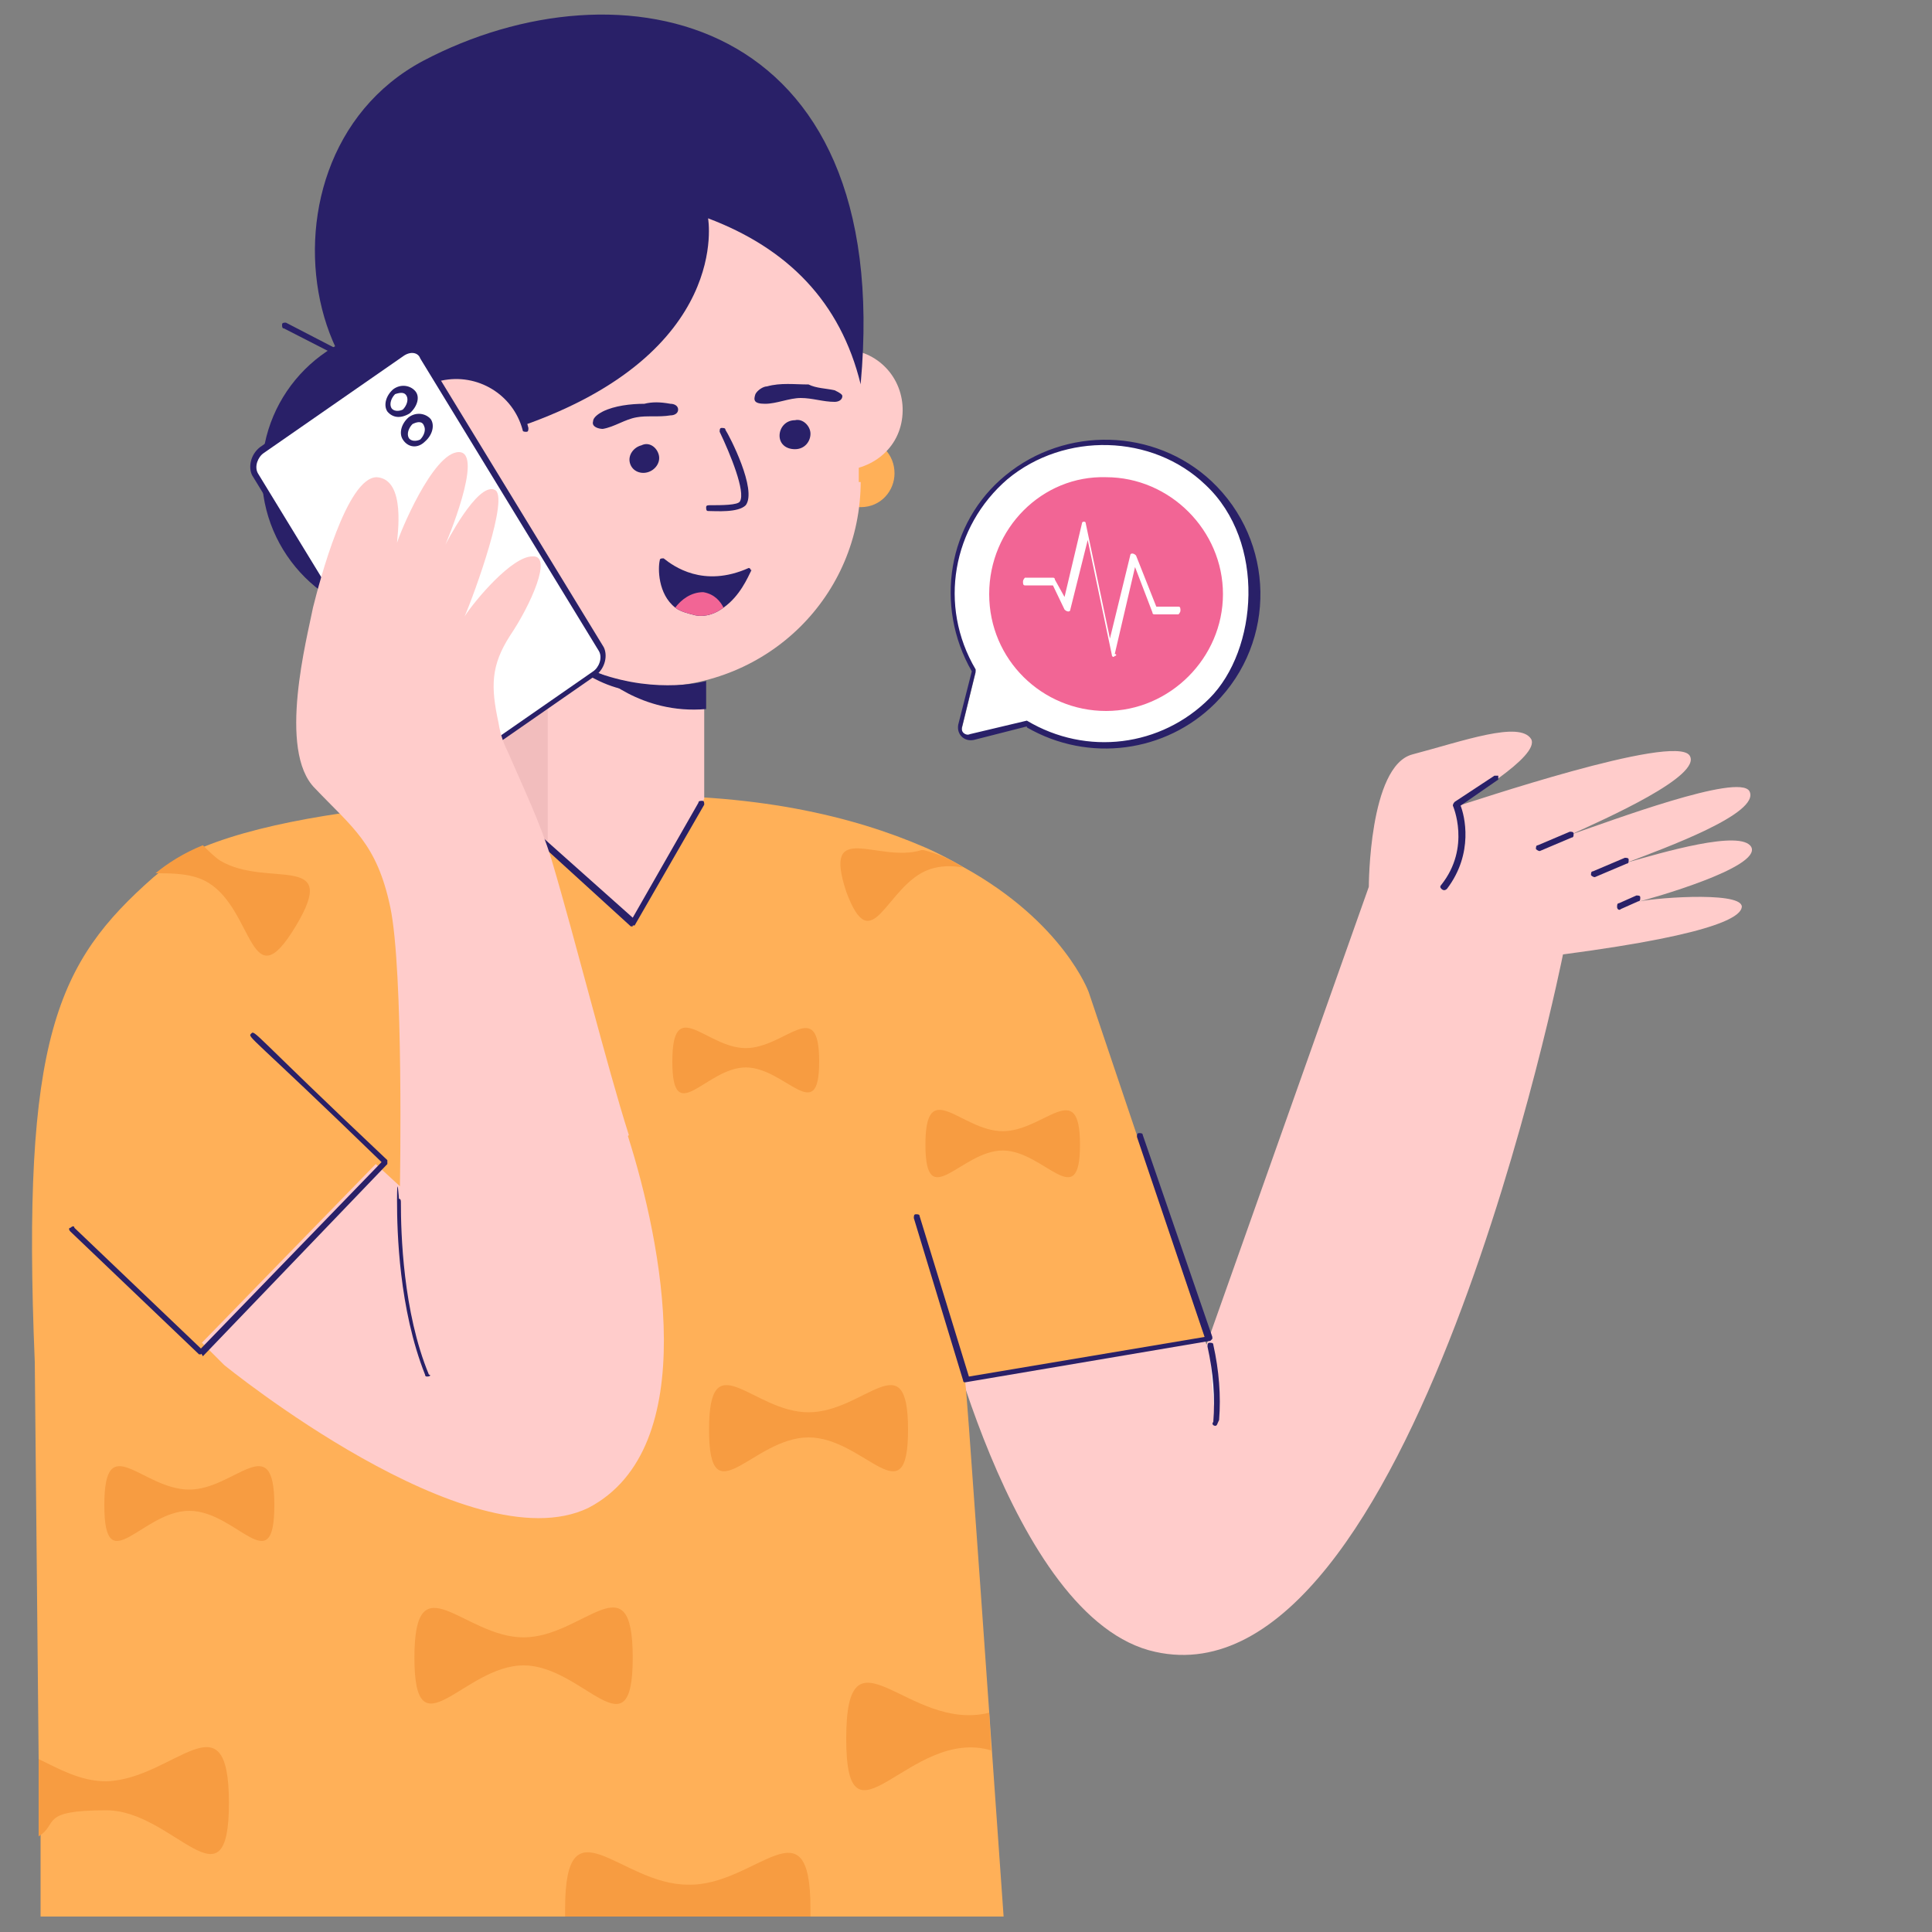 <svg xmlns="http://www.w3.org/2000/svg" xmlns:xlink="http://www.w3.org/1999/xlink" id="Layer_1" viewBox="0 0 200 200"><rect x="0" y="0" width="200" height="200" fill="#808080" stroke="none"/><defs><style> .st0 { fill: none; } .st1 { clip-path: url(#clippath-1); } .st2 { fill: #f26595; } .st3 { fill: #fff; } .st4 { fill: #f79c41; } .st5 { fill: #292068; } .st6 { fill: #ffcccb; } .st7 { clip-path: url(#clippath); } .st8 { fill: #f2bdbd; } .st9 { fill: #ffb058; } </style><clipPath id="clippath"><rect class="st0" x="3" y="82" width="121.9" height="116.4"></rect></clipPath><clipPath id="clippath-1"><rect class="st0" x="58.1" y="191.7" width="26.2" height="6.8"></rect></clipPath></defs><path class="st3" d="M125.6,72.6c-5.1,5.1-13.1,5.9-19.1,2.5l-5.7,1.4c-.8.2-1.4-.4-1.2-1.2l1.4-5.7c-3.9-6.4-2.7-15,3.3-20.1,5.9-5.1,15.2-4.7,20.9.6,6.6,5.9,6.6,16.2.4,22.6Z"></path><path class="st5" d="M106.3,75.2l-5.5,1.4c-1,.2-1.8-.6-1.6-1.6l1.4-5.5c-3.9-6.8-2.5-15.4,3.5-20.3,6.2-5.1,15.4-4.9,21.3.6,6.6,6.2,6.8,16.6.4,23-5.1,5.1-13.1,6.2-19.5,2.5ZM106.3,74.6q.2,0,0,0c6.2,3.7,13.9,2.7,18.9-2.3s5.9-16.2-.4-22.1c-5.5-5.3-14.6-5.5-20.5-.6-5.7,4.9-7.2,13.1-3.3,19.7v.2l-1.4,5.7c-.2.6.4,1,.8.8l5.9-1.4Z"></path><path class="st2" d="M102.4,61.5c0,6.8,5.5,12.1,12.1,12.1s12.1-5.5,12.1-12.1-5.5-12.1-12.1-12.1c-6.6-.2-12.1,5.3-12.1,12.1Z"></path><path class="st3" d="M115.3,68q-.2,0-.2-.2l-2.5-11.9-1.8,7.2c0,.2-.2.2-.2.2q-.2,0-.4-.2l-1.2-2.5h-2.9c-.2,0-.2-.2-.2-.4s.2-.4.2-.4h2.9q.2,0,.2.2l1,1.8,1.8-7.6c0-.2.2-.2.2-.2q.2,0,.2.2l2.5,11.9,2.1-8.6c0-.2.2-.2.2-.2q.2,0,.4.2l2.1,5.3h2.3c.2,0,.2.2.2.4s-.2.4-.2.4h-2.5q-.2,0-.2-.2l-1.8-4.7-2.1,9c.2,0,.2.2,0,.2Z"></path><path class="st6" d="M180.3,93.7c.2,1-1.8,2.9-18.5,5.1,0,0-15.6,78.1-42.2,72.2-15.2-3.3-22.8-38.3-22.8-38.3l24.4-3.3,3.7,9.8,16.8-47.4s0-12.5,4.5-13.7c5.3-1.4,11.1-3.5,12.3-1.6,1,1.8-7,6.4-7.8,7,1.4-.4,22.6-7.6,24.2-5.3,1.4,2.1-8.8,6.6-12.3,8.2,4.1-1.4,17.4-6.4,18.5-4.5,1.2,2.3-8.8,5.9-12.7,7.4,3.5-1,11.9-3.5,12.9-1.6,1,2.1-10.3,5.3-11.9,5.7,1-.4,10.7-1.2,10.9.4Z"></path><path class="st3" d="M125.2,139.4c.6,2.7.8,5.3.6,7.8l-.6-7.8Z"></path><path class="st5" d="M125.8,147.6c-.2,0-.4-.2-.2-.4.2-2.5,0-5.1-.6-7.8,0-.2,0-.4.2-.4s.4,0,.4.2c.6,2.7.8,5.3.6,7.8-.2.4-.2.6-.4.6Z"></path><path class="st5" d="M149.2,92q-.2-.2,0-.4c3.1-3.9,1.2-8.2,1.2-8.2q0-.2.2-.4l4.1-2.7h.4v.4l-3.9,2.7c.4,1,1.4,4.9-1.4,8.6-.2.2-.4.2-.6,0Z"></path><path class="st5" d="M159,87.9c0-.2,0-.4.2-.4l3.3-1.4c.2,0,.4,0,.4.2s0,.4-.2.4l-3.3,1.4c-.2,0-.4-.2-.4-.2Z"></path><path class="st5" d="M164.7,90.6c0-.2,0-.4.2-.4l3.3-1.4c.2,0,.4,0,.4.2s0,.4-.2.4l-3.3,1.4q-.2,0-.4-.2Z"></path><path class="st5" d="M167.4,93.9c0-.2,0-.4.2-.4l1.8-.8c.2,0,.4,0,.4.2s0,.4-.2.4l-1.8.8c-.2.2-.4,0-.4-.2Z"></path><g class="st7"><path class="st9" d="M103.8,198.4H4.2v-8.4l-.2-8-.4-41c-1.4-33.6,2.3-41.4,12.3-50.2,1.2-1,2.1-1.8,5.1-3.1,13.9-5.7,42.7-5.3,42.7-5.3,14.4-.4,24.6,2.1,32,5.3,1.4.6,2.9,1.4,4.1,2.1,10.3,5.7,12.9,12.9,12.9,12.9l12.1,35.9-25,4.3c.2.2-.2-5.5,4.1,55.6Z"></path></g><path class="st4" d="M65.5,171.6c0,10.3-5.1.8-11.3.8s-11.3,9.4-11.3-.8,5.1-2.1,11.3-2.1,11.3-8.2,11.3,2.1Z"></path><path class="st4" d="M23.7,186.6c0,11.5-5.7.8-12.7.8s-4.9,1.4-7,2.7v-8c2.1,1,4.3,2.3,7,2.3,7-.2,12.7-9.2,12.7,2.3Z"></path><g class="st1"><path class="st4" d="M83.9,197.6v.8h-25.4v-.8c0-11.5,5.7-2.5,12.7-2.5,7,.2,12.7-9,12.7,2.5Z"></path></g><path class="st4" d="M28.4,155.8c0,8-3.9.6-8.8.6s-8.8,7.4-8.8-.6,3.9-1.6,8.8-1.6c4.7,0,8.8-6.4,8.8,1.6Z"></path><path class="st4" d="M30.6,95.9c-4.7,7.8-4.3-1.6-9-4.5-1.6-1-3.7-1-5.5-1,1.2-1,2.9-2.1,4.9-2.9.6.6,1.2,1.2,1.8,1.6,4.9,2.9,12.5-1,7.8,6.8Z"></path><path class="st4" d="M102.6,181.2c-8.4-2.5-15,11.3-15-1.2s6.4-.6,14.8-2.7l.2,3.9Z"></path><path class="st4" d="M111.8,118.5c0,7.2-3.7.6-8,.6s-8,6.6-8-.6,3.7-1.4,8-1.4,8-5.7,8,1.4Z"></path><path class="st4" d="M84.8,109.9c0,6.8-3.5.6-7.6.6s-7.6,6.4-7.6-.6,3.5-1.4,7.6-1.4,7.6-5.5,7.6,1.4Z"></path><path class="st4" d="M99.7,89.8c-1.2-.2-2.3-.2-3.5.2-4.5,1.6-5.9,9.6-8.6,2.3-2.5-7.6,3.3-2.9,7.8-4.3h.2c1.6.4,2.9,1,4.1,1.8Z"></path><path class="st4" d="M94,148c0,9.2-4.5.8-10.3.8s-10.3,8.4-10.3-.8,4.5-1.8,10.3-1.8,10.3-7.4,10.3,1.8Z"></path><path class="st5" d="M99.9,143.1q-.2,0-.2-.2l-5.1-16.8c0-.2,0-.4.2-.4s.4,0,.4.2l5.1,16.6,24.4-4.1-7-20.7c0-.2,0-.4.2-.4s.4,0,.4.2l7.2,20.9v.2l-.2.2-25.4,4.3Z"></path><path class="st9" d="M92.6,49c0,1.8-1.4,3.5-3.5,3.5s-3.5-1.6-3.5-3.5,1.4-3.5,3.5-3.5,3.5,1.6,3.5,3.5Z"></path><path class="st6" d="M93.4,43.2c-.4,3.5-3.5,5.7-7,5.5l-5.5-7c.4-3.5,3.5-5.9,7-5.5,3.5.4,5.9,3.5,5.5,7Z"></path><path class="st5" d="M57.5,49c0,8.4-6.8,15.2-15.2,15.2s-15.2-6.8-15.2-15.2,6.8-15.2,15.2-15.2c8.4.2,15.2,7,15.2,15.2Z"></path><path class="st6" d="M49.5,81.4v-20.3c.8,1.4,1.8,2.7,2.9,3.7,3.9,3.9,9.2,6.4,15.2,6.4s3.7-.2,5.3-.6v12.1l-7.4,13.1-16-14.4Z"></path><path class="st8" d="M56.7,87.7s-11.9-10.7-11.5-11.1c.4-.2,2.9-4.1,3.3-4.1.4-.2,8.2.2,8.2.2v15Z"></path><path class="st5" d="M65.5,95.9h-.2l-15.8-14.4c-.2-.2-.2-.4,0-.4.2-.2.4-.2.4,0l15.6,13.9,6.8-11.9c0-.2.2-.2.4-.2s.2.2.2.4l-7.2,12.5h-.2Z"></path><path class="st6" d="M89.1,49.8c0,11.9-9.6,21.3-21.5,21.3s-11.3-2.5-15.2-6.4c-3.9-3.9-6.4-9.2-6.4-15.2v-10c0-11.9,9.6-21.5,21.3-21.5s11.3,2.5,15.2,6.4c3.9,3.9,6.4,9.2,6.4,15.2v10.3h.2Z"></path><path class="st5" d="M89.1,39.8c-2.1-8.6-7.6-14.1-15.8-17.2,0,0,2.5,13.9-19.3,21.5S24.1,16.8,43.8,6.3c20.3-10.7,48.8-5.1,45.3,33.4Z"></path><path class="st5" d="M46.2,42.6l-16.8-8.6c-.2,0-.2-.2-.2-.4s.2-.2.4-.2l16.6,8.6c.2,0,.2.2.2.4s0,.2-.2.2Z"></path><path class="st6" d="M49.3,53.1c-3.9,1-7.8-1.4-8.8-5.3-1-3.9,1.4-7.8,5.3-8.8,3.9-1,7.8,1.4,8.8,5.3l-5.3,8.8Z"></path><path class="st5" d="M47.4,53.7c-3.3,0-6.4-2.3-7.4-5.7-1-4.1,1.4-8.2,5.5-9.2,4.1-1,8.2,1.4,9.2,5.5,0,.2,0,.4-.2.4s-.4,0-.4-.2c-1-3.7-4.7-5.9-8.4-5.1-3.7,1-5.9,4.7-5.1,8.4,1,3.7,4.7,5.9,8.4,5.1.2,0,.4,0,.4.2s0,.4-.2.4c-.6,0-1.2.2-1.8.2Z"></path><path class="st5" d="M73.1,70.5s-4.9,1.4-11.1-.8c0,0,4.3,4.3,11.1,3.7v-2.9Z"></path><path class="st5" d="M64.7,71.3c.2,0,.4-.2.4-.4s-.2-.4-.4-.4c-2.3-.2-4.3-1.8-4.3-1.8-.2-.2-.4-.2-.6,0-.2.2-.2.4,0,.6.2,0,2.3,1.6,4.9,2.1Z"></path><path class="st5" d="M83.9,44.9c0,.8-.6,1.6-1.6,1.6s-1.6-.6-1.6-1.4.6-1.6,1.6-1.6c.8-.2,1.6.6,1.6,1.4Z"></path><path class="st5" d="M68.2,47.1c.2.8-.4,1.6-1.2,1.8s-1.6-.2-1.8-1c-.2-.8.4-1.6,1.2-1.8.8-.4,1.6.2,1.8,1Z"></path><path class="st5" d="M73.3,52.9c-.2,0-.2-.2-.2-.4s.2-.2.4-.2c1.2,0,2.9,0,3.1-.4.6-1-1-4.9-2.1-7.2,0-.2,0-.4.2-.4s.4,0,.4.2c.4.6,3.3,6.2,2.1,7.8-.8.8-3.1.6-3.9.6Z"></path><path class="st5" d="M69.4,41.8c.4,0,.8.2.8.6s-.4.6-.8.6c-1.2.2-2.5,0-3.5.2-1.2.2-2.3,1-3.5,1.2-.4,0-1.2-.2-1-.8,0-.4.6-.8,1-1,1.2-.6,2.9-.8,4.3-.8.8-.2,1.6-.2,2.7,0Z"></path><path class="st5" d="M86.4,40.4c.4.2.8.4.8.6,0,.4-.4.6-.8.6-1.2,0-2.3-.4-3.5-.4s-2.5.6-3.7.6-1.2-.4-1-1c.2-.4.8-.8,1.2-.8,1.4-.4,2.9-.2,4.3-.2.8.4,1.8.4,2.7.6Z"></path><path class="st5" d="M77.8,59c-.4.8-1.2,2.7-2.9,3.9-.8.6-1.8,1-2.9.8-.8-.2-1.6-.4-2.1-.8-1.8-1.4-1.8-4.1-1.6-4.9,0-.2.2-.2.4-.2,1,.8,4.1,3.1,8.8,1,0,0,.2,0,.2.2Z"></path><path class="st2" d="M74.9,62.9c-.8.6-1.8,1-2.9.8-.8-.2-1.6-.4-2.1-.8.6-.8,1.6-1.6,2.9-1.6,1.2.2,1.8,1,2.1,1.6Z"></path><path class="st9" d="M53,54.3c0,2.3-1.8,3.9-3.9,3.9s-4.1-1.6-4.1-3.9,1.8-3.9,3.9-3.9,4.1,1.6,4.1,3.9Z"></path><path class="st3" d="M43.8,36.9l18.5,30.3c.4.8.2,1.8-.6,2.5l-14.4,10c-.8.6-1.8.4-2.3-.2l-18.5-30.3c-.4-.8-.2-1.8.6-2.5l14.4-10c.8-.8,1.8-.6,2.3.2Z"></path><path class="st5" d="M44.6,79.5l-18.5-30.3c-.4-.8-.2-2.1.8-2.9l14.4-10c1-.6,2.3-.6,2.7.4l18.5,30.3c.4.8.2,2.1-.8,2.9l-14.4,10c-.8.6-2.1.4-2.7-.4ZM41.7,36.9l-14.4,10c-.6.4-1,1.4-.6,2.1l18.5,30.3c.4.6,1.2.6,1.8.2l14.4-10c.6-.4,1-1.4.6-2.1l-18.5-30.3c-.2-.6-1-.8-1.8-.2Z"></path><path class="st6" d="M65.1,117.5c-2.3-7.2-5.5-20.1-8-28.5-1.2-3.9-2.9-7.4-4.5-11.1-.4-.8-.8-1.8-1-3.1-.8-3.7-.8-5.9,1.2-9,2.1-3.1,4.5-8.4,2.3-8.2-2.1,0-5.9,4.5-7,6.2,1-2.3,4.7-12.5,3.1-13.1-1.8-.8-5.1,5.7-5.1,5.7,0,0,4.1-9.6,1.4-9.6s-6.2,8.6-6.4,9.4c0-.6,1-6.6-2.1-6.8-3.1,0-5.9,10.7-6.6,13.5-.6,3.1-3.7,14.8.2,18.7,3.9,4.1,6.4,5.7,7.8,12.3,1.4,6.6,1,28.9,1,28.9l-2.5-2.3-18,18.5,2.3,2.3s25.4,20.7,37.7,14.8c11.9-6.2,7.6-27.5,4.1-38.5ZM47.7,64.2s0-.2.2-.4c-.2.2-.2.4-.2.4Z"></path><path class="st6" d="M47.9,63.7c-.2.2-.2.4-.2.4-.2,0,0-.2.2-.4Z"></path><path class="st3" d="M42.5,40.8c.4.6,0,1.4-.6,1.8-.6.4-1.4.4-1.8-.2-.4-.6,0-1.4.6-1.8.8-.4,1.4-.4,1.8.2Z"></path><path class="st5" d="M40.1,42.6c-.4-.6-.2-1.6.6-2.3.8-.6,1.8-.4,2.3.2s.2,1.6-.6,2.3c-1,.6-1.8.4-2.3-.2ZM40.9,40.8c-.4.4-.6,1-.4,1.4s.8.4,1.2.2c.4-.4.6-1,.4-1.4-.2-.4-.6-.4-1.2-.2Z"></path><path class="st3" d="M44.4,43.9c.4.6,0,1.4-.6,1.8-.6.4-1.4.4-1.8-.2-.4-.6,0-1.4.6-1.8.6-.4,1.4-.4,1.8.2Z"></path><path class="st5" d="M41.7,45.5c-.4-.6-.2-1.6.6-2.3.8-.6,1.8-.4,2.3.2.4.6.2,1.6-.6,2.3-.8.8-1.8.6-2.3-.2ZM42.7,43.9c-.4.4-.6,1-.4,1.4.2.4.8.4,1.2.2.4-.4.6-1,.4-1.4-.2-.6-.8-.4-1.2-.2Z"></path><path class="st5" d="M44.2,142.5q-.2,0-.2-.2c-2.7-6.8-2.9-14.8-2.9-18s.2-.2.2-.2c.2,0,.2.2.2.4,0,3.1.2,11.3,2.9,17.8.2,0,.2.2-.2.2.2,0,0,0,0,0Z"></path><path class="st5" d="M20.8,140.2h-.2l-13.3-12.7c-.2-.2-.2-.4,0-.4.2-.2.4-.2.4,0l13.1,12.5,18.7-19.3c-13.7-13.3-13.9-12.9-13.5-13.3.4-.4,0-.2,14.1,13.1v.4l-19.1,19.9c-.2-.4-.2-.2-.2-.2Z"></path></svg>